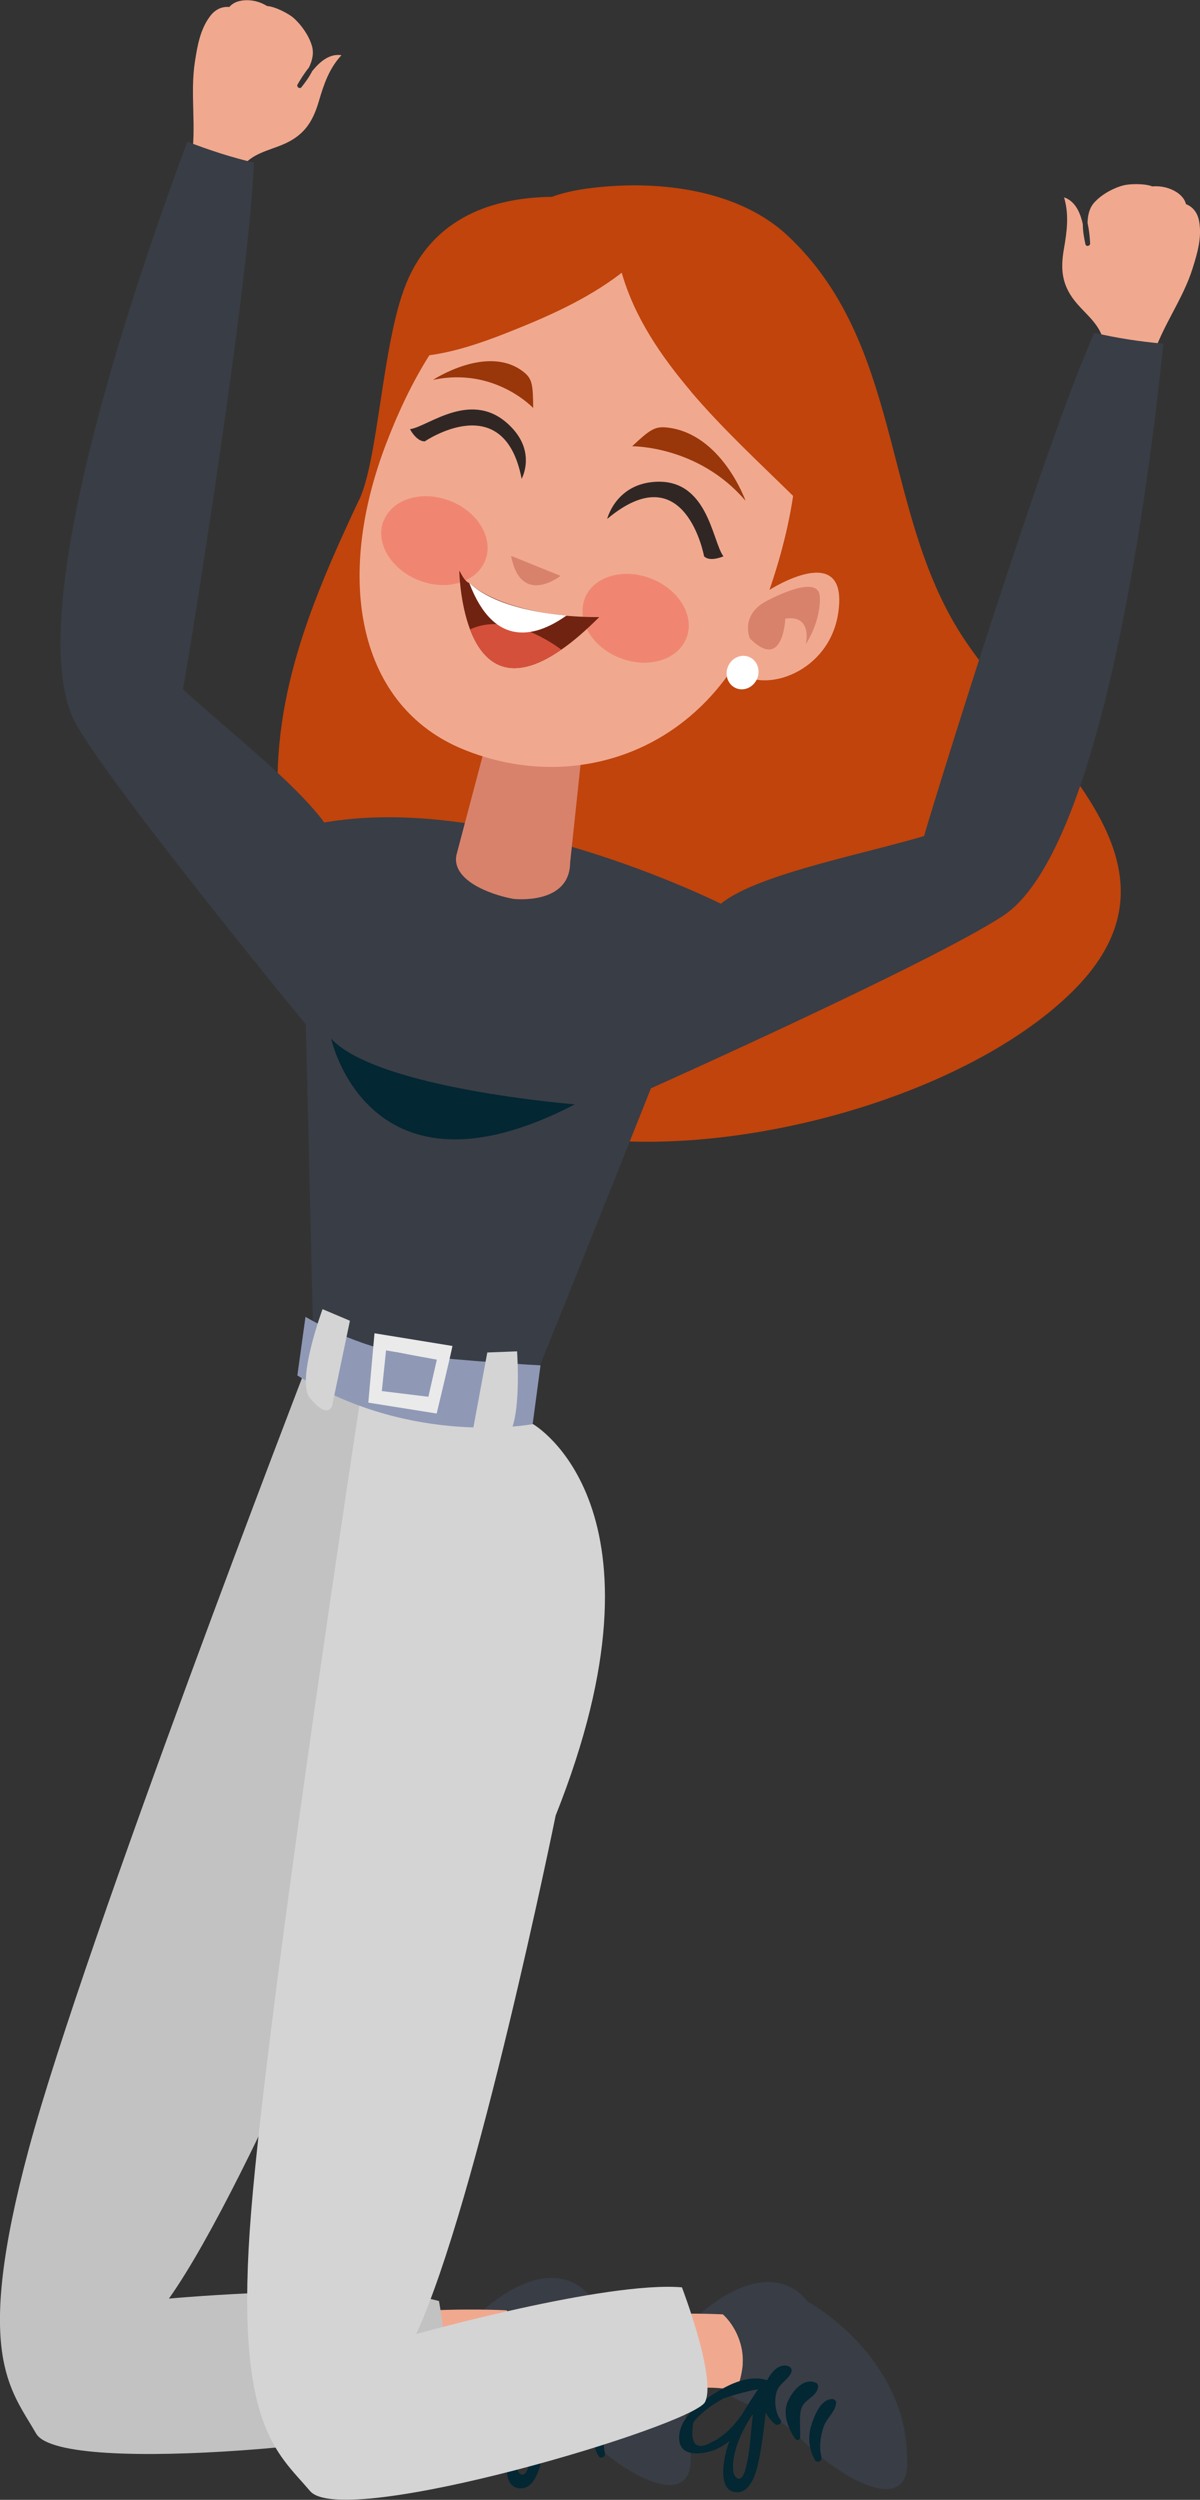 <?xml version="1.0" encoding="UTF-8"?> <svg xmlns="http://www.w3.org/2000/svg" width="1629" height="3392" viewBox="0 0 1629 3392" fill="none"><rect x="0" y="0" width="1629" height="3392" fill="#333333" stroke="none"/><g clip-path="url(#clip0_1733_5271)"><path d="M487.398 678.666C513.911 622.552 518.551 467.908 550.587 386.831C587.705 293.382 671.442 267.976 749.213 267.092C768.214 260.023 790.088 256.267 812.182 254.058C907.407 244.338 1007.27 261.79 1069.14 319.671C1223.35 463.932 1197.5 685.072 1299.8 852.971C1392.82 1005.85 1637.62 1165.13 1456.23 1344.96C1304.44 1495.41 964.41 1584.66 745.458 1535.83C528.935 1487.67 400.789 1308.07 380.463 1128.68C361.683 964.536 415.592 830.879 487.177 678.666H487.398Z" fill="#C0440C"></path><path d="M658.406 3132.42C588.809 3190.08 706.35 3249.95 706.35 3249.95C726.014 3260.55 754.957 3265.86 793.622 3304.07C855.485 3365.27 937.896 3403.27 937.676 3337.21C937.676 3292.37 928.838 3255.69 900.778 3211.07C861.672 3148.99 801.797 3117.18 801.797 3117.18C801.797 3117.18 758.934 3048.91 658.406 3132.42Z" fill="#393D45"></path><path d="M714.301 3201.79C716.068 3177.93 705.463 3151.64 687.567 3134.85C686.02 3134.85 684.473 3134.63 682.927 3134.63C672.543 3134.19 607.365 3131.54 524.733 3138.83L498.883 3279.77C559.421 3262.32 612.226 3247.52 644.041 3235.81C665.031 3233.6 685.799 3234.04 706.568 3238.68C710.103 3226.53 713.638 3214.16 714.521 3201.79H714.301Z" fill="#F0A98F"></path><path d="M776.608 3205.1C764.014 3200.91 753.851 3212.39 747.664 3224.1C720.047 3215.71 690.883 3231.83 668.568 3247.08C648.904 3260.11 623.495 3282.65 628.798 3308.71C633.217 3329.7 664.149 3323.74 676.963 3318.43C684.033 3315.56 690.441 3311.36 696.406 3306.73C693.755 3314.02 691.545 3321.53 689.999 3329.26C687.568 3342.07 684.033 3370.79 701.488 3375.65C721.593 3381.18 730.652 3356.43 734.187 3342.07C740.152 3318.21 742.583 3293.03 745.676 3268.29C748.548 3274.03 752.746 3279.11 758.049 3283.75C762.026 3287.06 768.875 3282.65 765.561 3278.01C758.491 3268.06 757.165 3253.48 759.816 3242C762.909 3228.96 775.282 3224.99 780.143 3213.94C781.689 3210.4 780.585 3206.87 776.829 3205.54L776.608 3205.1ZM703.034 3283.97C696.185 3292.14 688.01 3298.77 679.394 3304.74C675.196 3306.73 670.998 3308.93 667.021 3310.92C649.346 3318.43 642.938 3308.49 647.357 3281.32C658.183 3267.62 672.986 3257.24 688.01 3249.07C691.104 3247.52 719.826 3238.68 735.292 3236.47C735.292 3236.47 735.292 3236.69 735.292 3236.91C734.85 3237.36 734.408 3237.8 733.966 3238.24C726.896 3249.07 719.826 3259.67 713.419 3270.72C710.104 3275.35 706.79 3279.77 703.034 3283.97ZM716.733 3348.92C712.093 3364.39 701.709 3357.54 701.267 3345.17C700.825 3336.77 702.372 3328.15 704.36 3319.98C708.337 3304.07 716.07 3289.27 724.466 3275.13C725.57 3273.59 726.896 3271.82 728.001 3270.27C724.687 3296.56 724.466 3323.52 716.733 3348.92Z" fill="#032733"></path><path d="M814.163 3227.86C797.371 3219.68 781.242 3239.79 775.498 3253.7C768.649 3270.27 776.382 3290.38 786.103 3303.85C788.092 3306.5 792.29 3305.62 792.51 3302.08C793.173 3289.49 791.185 3276.9 793.615 3264.53C796.487 3250.39 814.163 3247.52 816.814 3234.26C817.256 3231.83 816.593 3228.96 814.163 3227.64V3227.86Z" fill="#032733"></path><path d="M841.338 3255.03C841.559 3252.16 838.908 3249.73 836.035 3249.73C820.569 3249.73 812.395 3270.94 808.197 3283.09C802.452 3299.88 803.778 3316.89 812.395 3332.35C815.046 3337.21 822.558 3333.9 821.232 3328.6C817.918 3314.9 819.686 3300.76 824.105 3287.51C828.081 3275.8 840.233 3267.18 841.117 3255.03H841.338Z" fill="#032733"></path><path d="M595.878 3122.04C595.878 3122.04 619.74 3251.94 598.308 3280.66C576.877 3309.38 83.736 3362.62 49.048 3302.08C14.361 3241.55 -36.456 3195.82 39.327 2915.03C115.11 2634.02 416.695 1852.41 416.695 1852.41L610.018 1933.49C610.018 1933.49 783.678 2080.4 543.515 2461.49C543.515 2461.49 343.563 2957.67 229.337 3118.94C229.337 3118.94 496.013 3094.64 595.878 3122.26V3122.04Z" fill="#C2C2C2"></path><path d="M952.265 3137.94C882.669 3195.6 1000.21 3255.47 1000.21 3255.47C1019.87 3266.08 1048.82 3271.38 1087.48 3309.6C1149.34 3370.79 1231.76 3408.79 1231.53 3342.74C1231.53 3297.89 1222.92 3261.22 1194.64 3216.59C1155.53 3154.73 1095.66 3122.7 1095.66 3122.7C1095.66 3122.7 1052.79 3054.44 952.265 3137.94Z" fill="#393D45"></path><path d="M1008.16 3207.31C1009.93 3183.45 999.322 3157.16 981.426 3140.37C979.879 3140.37 978.333 3140.15 976.786 3140.15C966.402 3139.71 901.224 3137.06 818.592 3144.35L792.742 3285.08C853.28 3267.84 906.085 3252.82 937.901 3241.11C958.89 3238.9 979.658 3239.34 1000.43 3243.98C1003.96 3231.83 1007.5 3219.68 1008.38 3207.09L1008.16 3207.31Z" fill="#F0A98F"></path><path d="M1070.46 3210.63C1057.87 3206.43 1047.48 3217.92 1041.52 3229.63C1013.9 3221.23 984.958 3237.36 962.422 3252.6C942.979 3265.63 917.35 3288.17 922.652 3314.24C927.071 3335.22 958.003 3329.26 970.818 3323.96C977.667 3321.09 984.295 3316.89 990.261 3312.03C987.609 3319.32 985.4 3326.83 983.853 3334.56C981.423 3347.38 977.667 3376.09 995.342 3380.95C1015.23 3386.48 1024.51 3361.73 1028.04 3347.38C1034.01 3323.52 1036.44 3298.33 1039.53 3273.59C1042.4 3279.33 1046.6 3284.41 1051.9 3289.05C1055.88 3292.37 1062.73 3287.95 1059.42 3283.31C1052.35 3273.37 1051.02 3258.79 1053.67 3247.3C1056.76 3234.26 1069.14 3230.29 1074 3219.46C1075.54 3215.93 1074.44 3212.39 1070.68 3211.07L1070.46 3210.63ZM996.889 3289.49C990.04 3297.67 981.865 3304.3 973.248 3310.26C969.05 3312.25 964.852 3314.46 960.875 3316.45C943.2 3323.96 936.793 3314.02 941.212 3286.84C952.038 3273.15 966.841 3262.76 981.865 3254.59C984.958 3253.04 1013.68 3244.21 1029.15 3242C1029.15 3242 1029.15 3242.22 1029.15 3242.44C1028.7 3242.88 1028.26 3243.32 1027.82 3243.76C1020.75 3254.59 1013.68 3265.19 1007.27 3276.24C1003.96 3280.66 1000.64 3285.3 996.889 3289.49ZM1010.59 3354.44C1005.95 3369.91 995.563 3363.06 995.121 3350.69C994.679 3342.29 996.005 3333.68 998.214 3325.5C1002.19 3309.6 1009.92 3294.8 1018.54 3280.66C1019.65 3279.11 1020.75 3277.34 1022.08 3275.8C1018.76 3302.09 1018.54 3329.04 1010.81 3354.44H1010.59Z" fill="#032733"></path><path d="M1107.8 3233.38C1091.01 3225.21 1074.88 3245.31 1069.14 3259.23C1062.29 3275.8 1070.02 3295.9 1079.74 3309.38C1081.73 3312.03 1085.93 3311.14 1086.15 3307.61C1086.81 3295.02 1084.6 3282.42 1087.26 3270.05C1090.13 3255.91 1107.8 3253.04 1110.45 3239.79C1110.9 3237.36 1110.23 3234.48 1107.8 3233.16V3233.38Z" fill="#032733"></path><path d="M1135.2 3260.55C1135.2 3257.68 1132.77 3255.25 1129.89 3255.25C1114.43 3255.25 1106.25 3276.46 1102.06 3288.61C1096.31 3305.4 1097.64 3322.63 1106.25 3337.88C1108.91 3342.74 1116.42 3339.42 1115.09 3334.12C1111.78 3320.42 1113.55 3306.28 1117.96 3293.03C1121.94 3281.32 1134.09 3272.7 1134.98 3260.55H1135.2Z" fill="#032733"></path><path d="M925.748 3103.7C925.748 3103.7 973.029 3227.19 957.121 3259.23C941.213 3291.26 465.969 3433.31 420.897 3380.07C375.825 3326.83 317.496 3291.26 340.916 3001.19C364.336 2711.13 490.272 1891.07 490.272 1891.07L723.586 1932.38C723.586 1932.38 921.108 2045.05 754.297 2463.48C754.297 2463.48 647.803 2987.72 564.95 3167.1C564.95 3167.1 822.789 3094.86 925.968 3103.7H925.748Z" fill="#D4D4D4"></path><path d="M1444.51 267.976C1451.36 291.393 1448.49 313.485 1444.29 337.566C1438.99 367.611 1442.08 389.04 1462.41 412.457C1475.45 427.48 1494.67 442.281 1497.76 463.49C1500.19 480.501 1511.68 485.582 1526.48 489.779C1537.75 492.872 1553.22 495.081 1562.94 487.128C1563.38 486.907 1563.82 486.686 1564.04 486.686C1576.86 443.386 1605.58 407.155 1619.06 363.855C1625.47 343.309 1631.65 322.543 1627.9 300.672C1625.69 287.859 1618.62 280.347 1610 277.034C1609.12 273.941 1607.79 270.848 1605.58 268.197C1599.17 260.023 1587.68 254.942 1577.52 253.395C1573.1 252.732 1568.68 252.511 1564.26 252.953C1553.22 248.535 1532.45 249.639 1525.6 251.407C1511.46 254.942 1495.99 263.557 1486.05 274.162C1478.76 281.894 1476.55 292.056 1476.33 302.66C1478.54 312.16 1479.42 321.88 1479.87 330.275C1479.87 334.031 1474.34 335.135 1473.46 331.38C1471.47 322.322 1469.92 313.264 1469.92 304.207C1466.39 288.08 1459.32 272.615 1444.29 267.755L1444.51 267.976Z" fill="#F0A98F"></path><path d="M880.451 1478.17C880.451 1478.17 1262.02 1307.62 1361 1243.12C1485.17 1162.48 1548.8 737.651 1573.99 515.406C1575.97 497.733 1577.74 481.164 1579.29 466.362C1547.69 463.49 1516.32 458.851 1485.61 451.561C1480.09 463.711 1474.34 478.071 1467.71 493.977C1391.49 685.735 1257.82 1120.51 1254.5 1134.42C1164.36 1161.15 1007.71 1190.32 970.595 1234.06C937.896 1272.28 895.033 1327.73 881.777 1370.59C862.113 1433.11 880.451 1478.17 880.451 1478.17Z" fill="#393D45"></path><path d="M424.211 95.658C420.234 103.832 414.931 111.122 409.187 118.413C406.756 121.285 402.117 117.75 403.884 114.657C408.082 107.588 413.164 99.193 419.35 91.681C423.99 82.182 426.42 72.019 423.327 61.857C419.129 47.939 408.966 33.359 397.919 23.859C392.616 19.22 374.499 9.057 362.568 8.174C358.812 5.965 354.835 3.976 350.637 2.651C340.916 -0.442 328.543 -0.884 319.043 3.534C315.949 5.081 313.298 7.069 311.31 9.499C302.03 8.616 292.309 12.15 284.797 22.534C271.761 40.207 268.005 61.857 264.691 83.066C257.621 127.912 267.342 172.98 259.609 217.606C260.051 217.606 260.272 218.047 260.493 218.489C265.575 229.756 280.599 234.616 291.867 237.047C307.112 240.139 319.484 240.581 329.206 226.442C341.137 208.769 364.998 204.129 383.336 196.397C411.838 184.468 424.211 166.794 432.827 137.412C439.677 113.994 446.968 92.786 463.538 74.891C447.851 72.461 434.595 83.066 424.211 96.1V95.658Z" fill="#F0A98F"></path><path d="M430.836 1409.25C430.836 1409.25 164.822 1086.92 104.726 985.301C29.164 858.051 161.066 448.908 237.291 238.592C243.256 221.802 249.001 206.338 254.304 192.199C283.91 203.687 313.958 213.408 344.669 220.698C344.227 233.953 343.122 249.638 341.796 266.649C325.005 472.325 251.652 921.234 248.338 935.152C317.272 999.219 444.534 1094.88 458.453 1150.55C470.826 1199.37 484.524 1268.08 477.454 1312.48C467.291 1377.21 430.836 1409.47 430.836 1409.47V1409.25Z" fill="#393D45"></path><path d="M719.383 1885.77C730.651 1861.03 982.745 1228.31 982.745 1228.31C982.745 1228.31 651.775 1060.63 408.961 1122.71L425.752 1837.61L719.383 1885.77Z" fill="#393D45"></path><path d="M780.366 1498.5C780.366 1498.5 512.365 1477.29 449.617 1409.47C449.617 1409.47 500.213 1643.86 780.366 1498.5Z" fill="#032733"></path><path d="M773.96 1170.65C773.297 1228.76 696.852 1219.7 696.852 1219.7C663.49 1213.51 613.336 1193.85 619.522 1160.49L673.874 955.036C680.06 921.677 712.097 899.806 745.238 905.771C778.6 911.957 800.694 943.769 794.508 977.128L773.96 1170.43V1170.65Z" fill="#D8826C"></path><path d="M723.358 1932.38C723.358 1932.38 559.42 1963.53 403.656 1866.33L414.703 1786.8C414.703 1786.8 484.521 1829.21 558.536 1838.27C632.551 1847.33 733.742 1852.63 733.742 1852.63L723.137 1931.94L723.358 1932.38Z" fill="#8F99B6"></path><path d="M701.925 1833.63C701.925 1833.63 710.1 1946.3 681.819 1954.48C653.539 1962.65 639.398 1954.25 639.398 1954.25L661.493 1835.18L701.704 1833.63H701.925Z" fill="#D4D4D4"></path><path d="M437.901 1776.19C437.901 1776.19 401.888 1873.62 420.447 1896.59C445.413 1927.3 450.937 1907.2 450.937 1907.2L475.019 1792.1L437.901 1776.41V1776.19Z" fill="#D4D4D4"></path><path d="M508.38 1809.11L499.984 1903.22L592.78 1918.02C592.78 1918.02 611.781 1839.15 614.211 1826.34L508.38 1809.11ZM524.067 1832.31L593.001 1844.9L581.512 1895.27L518.322 1887.54L524.067 1832.31Z" fill="#EAEAEA"></path><path d="M937.897 531.091C897.464 483.373 861.23 430.573 843.997 370.041C843.113 370.483 842.45 371.146 841.787 371.808C795.169 407.156 741.48 430.573 687.128 452.002C653.987 465.036 618.637 477.187 582.844 482.047C560.529 517.394 541.307 557.381 524.957 600.018C452.489 787.579 486.956 958.571 628.579 1016.67C779.482 1078.75 959.991 1021.09 1032.46 833.53C1052.79 780.952 1068.69 726.163 1076.65 672.922C1029.59 626.75 980.759 581.682 937.897 531.312V531.091Z" fill="#F0A98F"></path><path d="M1044.61 800.391C1044.61 800.391 1153.09 730.802 1137.85 831.983C1125.69 912.398 1037.98 941.559 1002.41 911.735C966.837 882.132 1044.61 800.391 1044.61 800.391Z" fill="#F0A98F"></path><path d="M1037.1 817.403C1037.1 817.403 1111.11 775.649 1112.88 809.45C1114.65 843.251 1093.88 874.179 1093.88 874.179C1093.88 874.179 1103.6 833.53 1066.04 839.495C1066.04 839.495 1063.39 911.515 1018.1 866.447C1018.1 866.447 1004.84 837.065 1037.1 817.403Z" fill="#D8826C"></path><path d="M988.049 904.886C983.409 916.816 988.712 929.85 999.759 934.047C1010.81 938.245 1023.4 932.059 1028.04 920.35C1032.68 908.421 1027.38 895.386 1016.33 891.189C1005.28 886.992 992.689 893.177 988.049 904.886Z" fill="white"></path><path d="M760.924 781.392C760.924 781.392 707.235 823.808 693.758 754.219L760.924 781.392Z" fill="#D8826C"></path><path d="M1011.91 679.107C1011.91 679.107 979.65 588.53 905.856 580.135C888.844 578.147 881.994 583.228 858.133 605.541C858.133 605.541 947.835 604.436 1011.69 679.107H1011.91Z" fill="#99360A"></path><path d="M587.922 515.406C587.922 515.406 662.6 466.141 711.207 505.023C722.475 514.08 723.58 522.033 723.801 553.625C723.801 553.625 671.659 497.732 588.143 515.406H587.922Z" fill="#99360A"></path><path d="M824.328 703.85C824.328 703.85 835.375 659.445 885.087 654.143C961.091 645.969 966.614 734.779 982.08 754.882C982.08 754.882 963.742 763.056 955.788 754.882C955.788 754.882 930.38 615.482 824.328 704.071V703.85Z" fill="#302725"></path><path d="M708.12 649.725C708.12 649.725 728.005 614.157 693.759 579.252C641.838 525.789 581.079 579.252 556.555 582.345C556.555 582.345 565.171 599.135 576.66 598.914C576.66 598.914 684.259 525.347 708.12 649.725Z" fill="#302725"></path><path d="M793.841 812.321C782.352 842.146 803.783 878.376 842.006 892.957C880.229 907.759 920.44 895.387 931.929 865.563C943.418 835.739 921.766 799.729 883.543 784.927C845.32 770.126 805.109 782.497 793.62 812.321H793.841Z" fill="#F08671"></path><path d="M520.541 706.721C509.052 736.546 530.704 772.776 568.927 787.578C607.149 802.38 647.361 790.008 658.85 760.184C670.339 730.36 648.686 694.129 610.685 679.548C572.462 664.747 532.25 677.118 520.761 706.942L520.541 706.721Z" fill="#F08671"></path><path d="M623.5 774.545C623.5 777.196 624.605 818.287 638.082 854.076C654.432 897.155 689.12 932.282 762.03 881.47C777.496 870.866 794.509 856.285 813.509 837.286C813.509 837.286 794.729 837.728 768.879 835.519C728.005 831.763 669.677 819.613 636.977 791.114C630.791 788.684 627.256 780.731 623.721 774.545H623.5Z" fill="#712311"></path><path d="M638.086 854.077C654.436 897.156 689.123 932.282 762.034 881.471C739.719 865.123 685.146 832.206 638.086 854.077Z" fill="#D5503B"></path><path d="M636.977 790.893C671.443 881.911 729.33 863.354 768.878 835.297C728.004 831.542 669.013 820.938 636.977 790.893Z" fill="white"></path></g><defs><clipPath id="clip0_1733_5271"><rect width="1629" height="3392" fill="white"></rect></clipPath></defs></svg> 